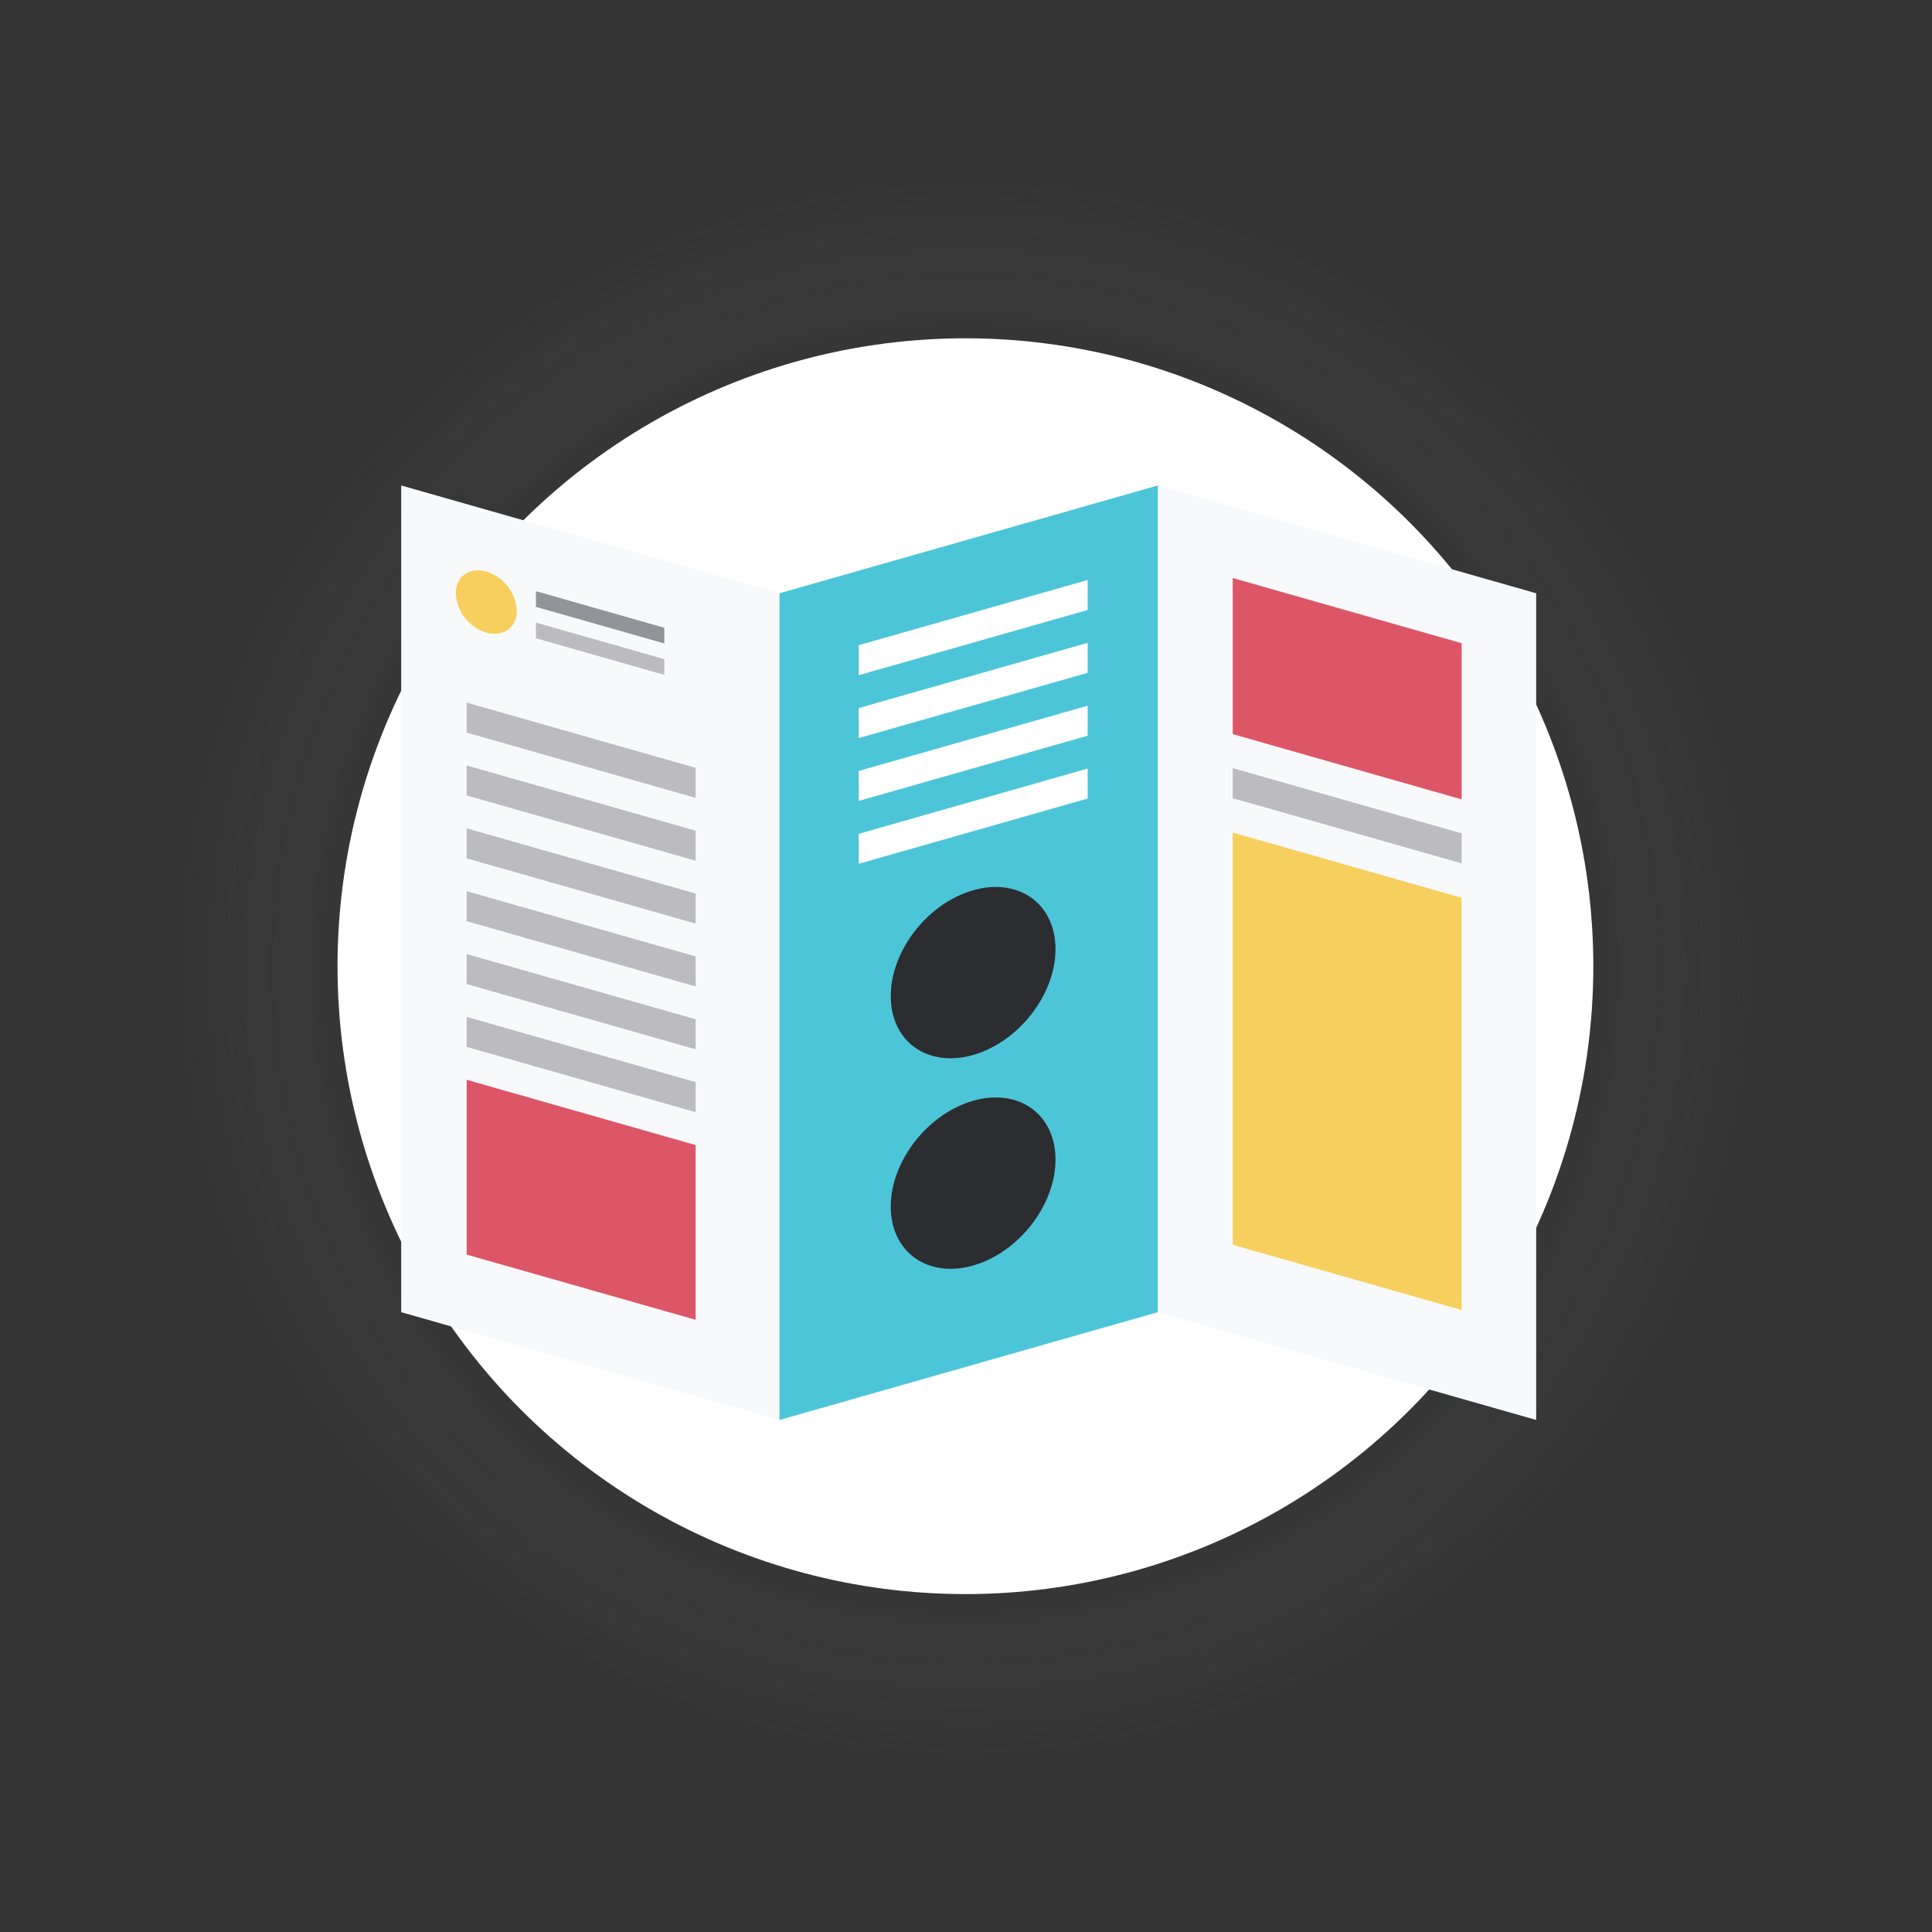 <svg id="Layer_1" data-name="Layer 1" xmlns="http://www.w3.org/2000/svg" xmlns:xlink="http://www.w3.org/1999/xlink" viewBox="0 0 400 400"><rect x="0" y="0" width="400" height="400" fill="#333333" stroke="none"/><defs><style>.cls-1{fill:url(#radial-gradient);}.cls-2{fill:#fff;}.cls-3{fill:#f7f9fb;}.cls-4{fill:#bbbbc0;}.cls-5{fill:#93939a;}.cls-6{fill:#f7cf5e;}.cls-7{fill:#dd5667;}.cls-8{fill:#4cc5d8;}.cls-9{fill:#2c2d30;}</style><radialGradient id="radial-gradient" cx="199.85" cy="200.54" r="168.72" gradientTransform="translate(200.34 -82.58) rotate(45)" gradientUnits="userSpaceOnUse"><stop offset="0.72" stop-color="#2c2d30" stop-opacity="0.1"/><stop offset="0.98" stop-color="#fff" stop-opacity="0"/></radialGradient></defs><title>brochures-flyers</title><circle class="cls-1" cx="199.85" cy="200.54" r="168.72" transform="translate(-83.27 200.05) rotate(-45)"/><circle class="cls-2" cx="199.88" cy="200.04" r="130"/><polygon class="cls-3" points="161.39 293.99 83.06 271.67 83.06 100.51 161.39 122.83 161.39 293.99"/><polygon class="cls-4" points="137.54 139.72 110.96 132.14 110.96 128.9 137.54 136.47 137.54 139.72"/><polygon class="cls-5" points="137.54 133.22 110.96 125.65 110.96 122.4 137.54 129.97 137.54 133.22"/><path class="cls-6" d="M107,126.45c0,3.49-2.83,5.51-6.32,4.52a9,9,0,0,1-6.32-8.12c0-3.49,2.83-5.52,6.32-4.52A9,9,0,0,1,107,126.45Z"/><polygon class="cls-4" points="144.02 165.19 96.62 151.68 96.62 145.47 144.02 158.97 144.02 165.19"/><polygon class="cls-4" points="144.02 178.2 96.62 164.69 96.62 158.48 144.02 171.99 144.02 178.2"/><polygon class="cls-4" points="144.02 191.22 96.62 177.71 96.62 171.5 144.02 185 144.02 191.22"/><polygon class="cls-4" points="144.02 204.23 96.62 190.72 96.62 184.51 144.02 198.02 144.02 204.23"/><polygon class="cls-4" points="144.02 217.25 96.62 203.74 96.62 197.53 144.02 211.03 144.02 217.25"/><polygon class="cls-4" points="144.02 230.26 96.62 216.75 96.62 210.54 144.02 224.05 144.02 230.26"/><polygon class="cls-7" points="144.02 273.25 96.62 259.75 96.62 223.56 144.02 237.07 144.02 273.25"/><polygon class="cls-3" points="318.05 293.99 239.72 271.67 239.72 100.51 318.05 122.83 318.05 293.99"/><polygon class="cls-4" points="302.62 178.75 255.22 165.25 255.22 159.03 302.62 172.54 302.62 178.75"/><polygon class="cls-7" points="302.62 165.5 255.22 151.99 255.22 119.67 302.62 133.17 302.62 165.5"/><polygon class="cls-6" points="302.62 271.23 255.22 257.72 255.22 172.37 302.62 185.88 302.62 271.23"/><polygon class="cls-8" points="161.39 293.99 239.72 271.67 239.72 100.51 161.39 122.83 161.39 293.99"/><polygon class="cls-2" points="177.79 139.79 225.19 126.29 225.19 120.08 177.79 133.58 177.79 139.79"/><polygon class="cls-2" points="177.79 152.81 225.19 139.3 225.19 133.09 177.79 146.6 177.79 152.81"/><polygon class="cls-2" points="177.79 165.82 225.19 152.32 225.19 146.11 177.79 159.61 177.79 165.82"/><polygon class="cls-2" points="177.79 178.84 225.19 165.33 225.19 159.12 177.79 172.63 177.79 178.84"/><path class="cls-9" d="M184.42,206.23c0,9.42,7.64,14.88,17.06,12.19s17.05-12.49,17.05-21.91-7.63-14.88-17.05-12.19S184.42,196.81,184.42,206.23Z"/><path class="cls-9" d="M184.42,249.81c0,9.42,7.64,14.88,17.06,12.2s17.05-12.5,17.05-21.92-7.63-14.88-17.05-12.19S184.42,240.4,184.42,249.81Z"/></svg>